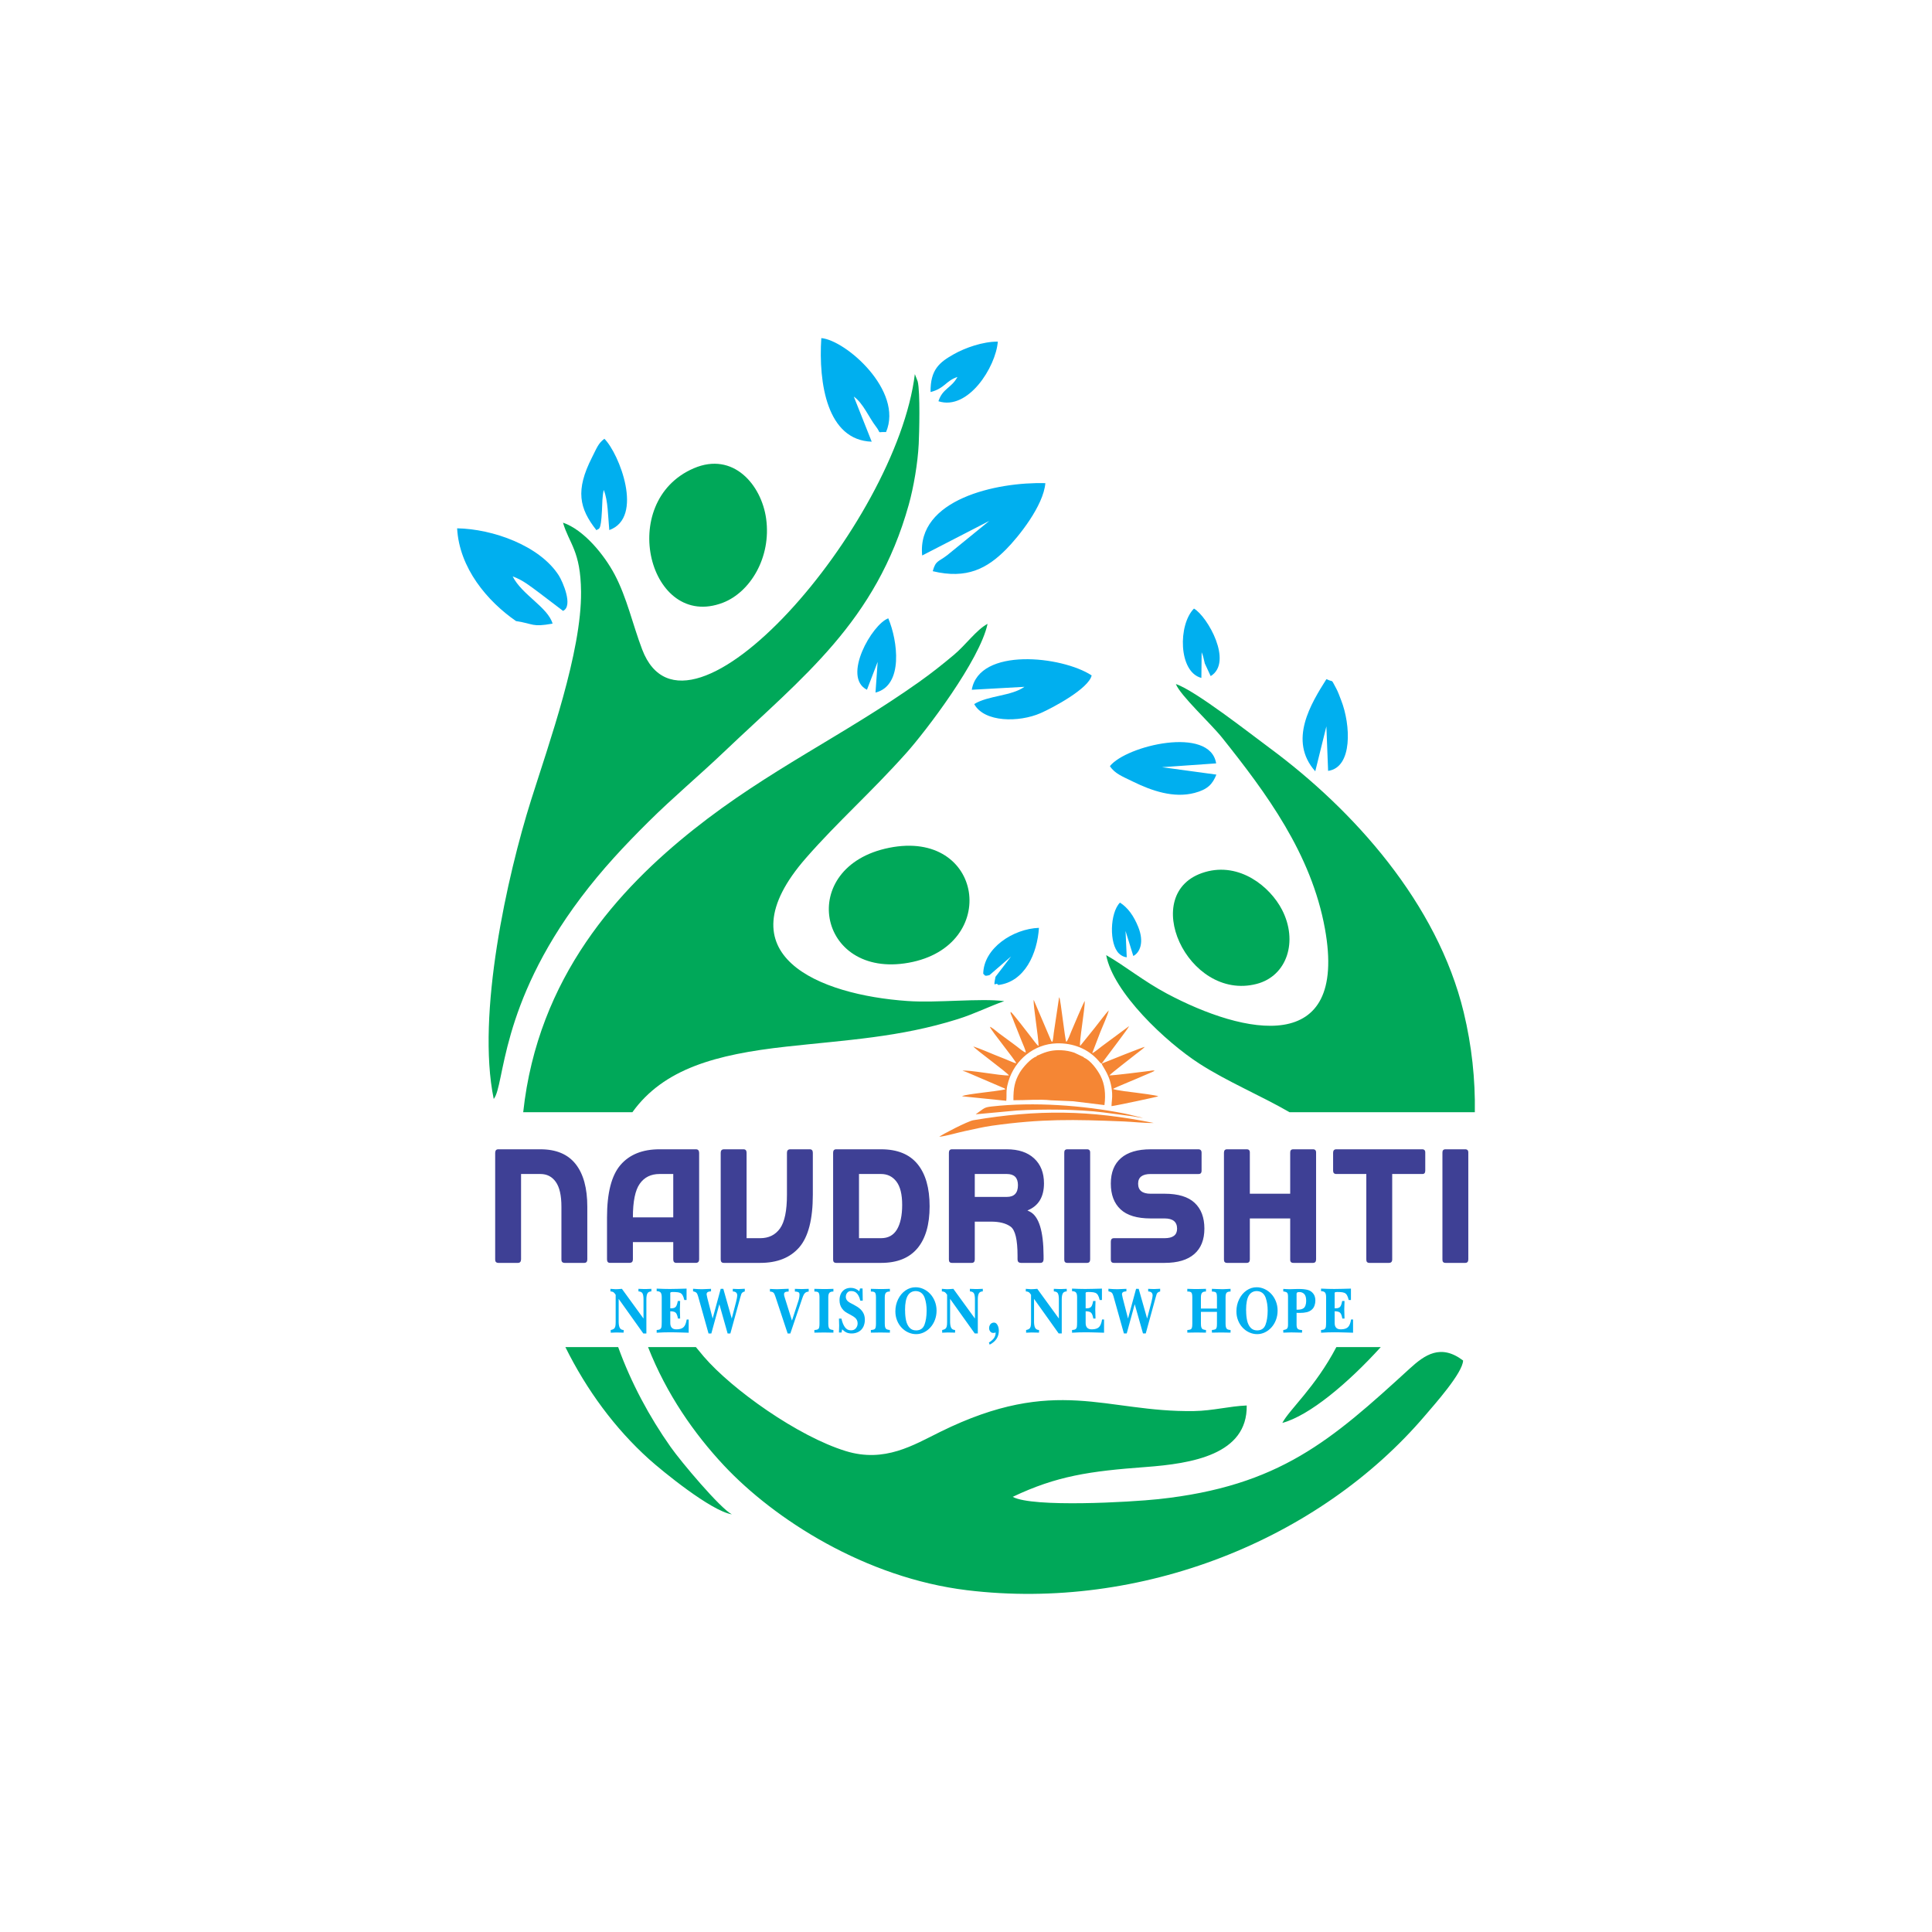 <?xml version="1.0" encoding="UTF-8"?>
<!DOCTYPE svg PUBLIC "-//W3C//DTD SVG 1.1//EN" "http://www.w3.org/Graphics/SVG/1.1/DTD/svg11.dtd">
<!-- Creator: CorelDRAW -->
<svg xmlns="http://www.w3.org/2000/svg" xml:space="preserve" width="10in" height="10in" version="1.1" style="shape-rendering:geometricPrecision; text-rendering:geometricPrecision; image-rendering:optimizeQuality; fill-rule:evenodd; clip-rule:evenodd"
viewBox="0 0 10000 10000"
 xmlns:xlink="http://www.w3.org/1999/xlink"
 xmlns:xodm="http://www.corel.com/coreldraw/odm/2003">
 <defs>
  <style type="text/css">
   <![CDATA[
    .fil2 {fill:#F58634}
    .fil1 {fill:#00AFEF}
    .fil0 {fill:#00A859}
    .fil4 {fill:#00AFEF;fill-rule:nonzero}
    .fil3 {fill:#3E4095;fill-rule:nonzero}
   ]]>
  </style>
 </defs>
 <g id="Layer_x0020_1">
  <g id="_2421324658528">
   <path class="fil0" d="M2914.08 2705.41c32.23,109.85 91.43,145.02 93.45,357.8 2.98,311.78 -165.72,782.98 -258.94,1078.85 -123.03,390.46 -283.46,1107.84 -193.1,1546.12 58.47,-71.38 27.84,-479.85 450.82,-1041.7 111.02,-147.47 225.55,-269.16 349.23,-392.03 128.32,-127.48 261.89,-238.76 391.44,-362.17 408.39,-389.02 787.51,-673.86 956.76,-1280.02 25.41,-91.01 46.62,-215.52 51.52,-314.18 2.73,-54.85 8.31,-268.59 -5.24,-323.67l-14.78 -37.98c-95.03,778.06 -1179.6,2033.61 -1411.38,1425.25 -49.18,-129.09 -78.78,-267.69 -142.46,-388 -54.24,-102.47 -160.12,-232.05 -267.33,-268.28zm4658.87 4336.51c-115.91,-87.83 -198.47,-29.33 -276.26,41.8 -405,370.39 -673.26,608.68 -1301.47,675.91 -142.33,15.23 -650.01,44.4 -753.53,-11.93 227.76,-108.42 398.76,-132.97 687.72,-154.36 240.03,-17.76 527.63,-64.39 523.59,-318.53 -88.29,3.27 -175.44,27.26 -272.63,28.85 -459.09,7.49 -713.54,-187.9 -1312.02,106.82 -140.24,69.07 -288.82,162.3 -490.51,100.33 -247.89,-76.16 -588.33,-318.39 -735.11,-489.12 -13.83,-16.09 -27.44,-32.46 -40.81,-49.1l-247.59 0c95.96,243.76 238.23,447.56 392.38,612.3 261.15,279.11 732.36,582.11 1258.72,646.06 897.97,109.12 1822.25,-258.87 2372.27,-905.93 46.28,-54.44 193.91,-219.19 195.25,-283.11zm-1847.33 -2098.15c35.57,192.12 307.72,449.28 482.79,561.93 145.36,93.54 315.39,163.98 466.11,251.05l959.15 0c2.69,-169.78 -15.77,-343.97 -57.49,-516.83 -136.34,-564.87 -570.37,-1047.65 -1005.51,-1369.05 -97.53,-72.03 -386.09,-298.39 -484.43,-330.23 24.04,60.44 180.35,203.59 240.2,278.66 226.31,283.86 460.94,598.76 531.39,987.68 120.57,665.63 -418.59,548.39 -817.84,335.97 -121.72,-64.76 -218.02,-144.41 -314.36,-199.18zm1191.36 2028.83c-110.11,209.35 -241.3,320.72 -279.7,392.39 140.11,-37.69 339.41,-204.99 509.51,-392.39l-229.81 0zm-3990.56 0c110.7,223.57 257.61,422.09 432.7,579.83 66.52,59.93 321.42,268.87 428.82,285.73 -60.16,-31.08 -261.63,-270.38 -316.86,-348.78 -110.01,-156.13 -204.52,-331.67 -271.41,-516.78l-273.26 0zm346.86 -1215.85c162,-224.93 431.27,-299.05 796.44,-339.43 311.2,-34.41 587.09,-47.89 887.4,-142.28 88.43,-27.8 163.45,-66.24 240.87,-93.24 -126.49,-15.86 -345.13,10.2 -500.48,-0.55 -457.28,-31.66 -966.68,-236.44 -525.71,-740.35 165.77,-189.44 334.63,-336.77 519.26,-543.42 102.52,-114.73 380.44,-479.96 420.55,-668.41 -56.72,29.65 -113.6,109.93 -174.59,160.82 -58.5,48.82 -112.35,92.07 -180.69,140.54 -392,278 -777.8,454.37 -1165.01,761.97 -388.68,308.78 -807.46,763.9 -883.22,1464.33l565.18 0z"/>
   <path class="fil0" d="M3591.19 2423.77c-402.8,172.87 -229.65,841.11 149.86,696.13 141.88,-54.2 252.2,-234.95 224.45,-435.42 -24.24,-175.12 -170.48,-348.19 -374.31,-260.71zm2645.67 2090.07c-349.99,102.62 -90.66,671.81 267.47,578.89 158.36,-41.09 215.31,-221.6 131.3,-383.99 -62.1,-120.02 -219.44,-247.48 -398.77,-194.9zm-1634.7 -125.65c-481.26,96.6 -373.66,680.69 101.52,594.84 475.65,-85.93 387.35,-692.96 -101.52,-594.84z"/>
   <path class="fil1" d="M4773.2 2875.23l347.57 -179.15 -217.64 177.29c-46.47,35.99 -59.87,26.5 -75.24,83.13 176.89,42.59 281.9,-14.75 379.01,-112.41 65.41,-65.78 194.17,-226.56 203.85,-343.3 -253.3,-7.07 -666.18,84.32 -637.56,374.44zm1023.79 1796.57c-52.3,52.77 -56.93,213.96 -4.91,263.88 12.15,11.66 26.08,17.92 39.94,19.3l-6.22 -136.25 40.18 129.53c34.98,-18.44 57.1,-72.31 25.31,-150.75 -22.85,-56.35 -52.63,-98.7 -94.29,-125.71zm421.33 -1162.87l1.38 -132.99c9.43,22.99 8.48,27.01 16.34,58.01l30.45 65.56c117.35,-71.86 -16.03,-308.36 -86.49,-349.54 -82.75,82.51 -81.44,328.26 38.31,358.96zm-1730.99 61.25l55.41 -144.37 -11.21 159.01c146.3,-36.65 114.87,-269.28 66.17,-384.35 -83.91,30.51 -240.43,304.05 -110.37,369.71zm601.84 1470.19c10.45,6.85 2.77,14.59 32.44,6.78l111.76 -96.67 -80.65 105.37c-13.88,68.68 0.48,21.62 14.16,42.5 137.4,-16.37 202.1,-162.41 210.69,-295.76 -133.71,4.74 -286.59,104.96 -288.39,237.77zm-272.59 -3011.16c75.02,-19.49 77.43,-57.76 139.19,-78.02 -32.24,59.02 -76.41,58.55 -98.51,125.62 153.59,49.99 296.94,-176.89 307.43,-308.54 -77.43,-0.73 -169.73,32.33 -227.46,64.89 -73.59,41.5 -122.33,79.06 -120.65,196.06zm-1729.26 715.28c11.03,-12.36 22.55,12.9 28.28,-100.86 1.85,-36.75 1.7,-75.19 9.35,-107.8 22.59,55.85 21.72,135.81 28.76,207.83 181.46,-65.03 50.79,-397.09 -25.45,-472.55 -31.72,23.65 -38.37,45.76 -64.56,97.41 -85.56,168.77 -66.26,262.3 23.63,375.97zm3720.47 1247.79l57.52 -232.62 8.97 230.4c128.12,-17.78 117.16,-239.21 67.59,-365.24 -7.38,-18.76 -16.11,-44.06 -25.52,-61.11 -30.49,-55.29 -9.68,-28.65 -50.85,-48.55 -78.84,125.16 -199.53,317.89 -57.69,477.11zm-1062.95 -26.81c25.52,39.39 67.13,54.48 120.33,80.57 96,47.08 209.99,86.57 318.02,58.08 67.23,-17.73 93.04,-45.2 112.74,-94.74l-281.43 -38.37 280.28 -19.72c-31.44,-195.41 -464.5,-92.6 -549.94,14.19zm-1232.89 -1679.32l-92.69 -233.41c47.04,32.35 79.77,109.71 111.94,151.39 35.6,46.11 1.19,29.69 54.98,32.27 90.98,-214.19 -208.94,-475.86 -335.13,-486.39 -15.04,234.05 29.89,528.67 260.91,536.13zm517.92 1284.05l272.62 -15.2c-67.2,48.26 -187.26,44.42 -260.03,89.24 51.89,95.24 231.85,95.98 343.96,46.8 62.42,-27.37 248.41,-126.28 264.02,-195.06 -154.47,-101.09 -582.07,-146.79 -620.56,74.22zm-2358.7 -355.42c93.41,14.16 80.33,32.52 189.02,13.09 -24.78,-85.09 -158.41,-148.84 -206.58,-244.25 50.9,17.38 93.91,52.49 136.47,83.9l124.22 94.37c53.95,-24.89 -2.14,-152.27 -21.96,-183.26 -98.94,-154.68 -342.63,-241.09 -526.25,-244.05 11.09,206.02 156.69,377.83 305.09,480.19z"/>
   <path class="fil2" d="M4861.5 5884.11c38.94,-4.53 93.94,-21.5 135.39,-30.17 46.09,-9.64 90.63,-20.69 137.97,-27.35 257,-36.14 421.15,-32.43 681.12,-22.04 48.46,1.94 109.19,9.24 155.26,7.84 -328.26,-66.71 -600.85,-70.31 -933.63,-14.07 -29.17,4.93 -165.8,75.93 -176.11,85.78zm503.32 -415.54c-28.22,7.63 -71.44,57 -87.16,83.97 -25.28,43.37 -32.78,79.59 -32.19,142.18 60.46,0.55 136.04,-6.24 194.62,0.39l114.94 4.99 161.56 19.85c7.65,-57.74 1.37,-108.89 -20.21,-151.15 -16.13,-31.59 -51.49,-80.33 -84.81,-93.87l-2.8 -3.08c-0.27,-0.22 -0.87,-0.74 -1.2,-0.97l-47.26 -22.3c-20.13,-6.84 -42.8,-11.48 -67.57,-12.54 -45.31,-1.95 -77.13,6.68 -115.63,24.51 -8.1,3.75 -10.61,1.74 -12.28,8.03zm82.4 -76.51c-6.65,-2 -1.92,0.78 -5.83,-4.28 -1.09,-1.42 -2.52,-5.08 -3.08,-6.4l-87.95 -206.26c-3.09,30.31 24.5,187.56 25.29,238.82 -9.07,-4.47 -28.04,-32.45 -36.7,-43.33 -10.98,-13.81 -98.3,-128.24 -107.28,-133.26 -0.87,1.92 -1.21,0.81 -0.94,5.17 0.17,2.77 0.39,3.16 1.74,6.82 1.43,3.89 3.98,9.44 5.91,13.72 4.61,10.26 6.54,16.57 9.98,25.68l40.99 102.96c5.49,13.2 19.16,43 20.19,56.19 -11.44,-1.96 -37.31,-24.82 -48.41,-32.92 -14.85,-10.83 -31.46,-23.81 -45.4,-33.58l-45.49 -33.48c-10.32,-7.95 -36.74,-31.23 -46.63,-33.1 7.69,21.72 132.69,173.16 136.47,189.05 -14.19,-2.71 -39.43,-15.27 -54.68,-21.12 -18.95,-7.28 -37.93,-14.93 -56.68,-22.64 -35.94,-14.76 -76.95,-32.56 -110.57,-43.57 7.49,13.32 174.36,133.92 184.15,149.89 -43.04,2.59 -217.17,-31.73 -240.29,-23.76 5.57,2.26 5.35,-0.11 27.05,9.31l181.15 77.64c9.73,4.09 8.65,2.19 13.35,9.03 -48.43,10.99 -200.98,23.83 -222.11,34.66 -0.44,0.22 -1.22,0.64 -1.74,1.08l228.76 23.39c2.17,-15.91 0.46,-37.91 1.73,-54.57 1.14,-14.99 4.97,-31.43 9.31,-45.88 33.66,-111.89 133.15,-193.5 249.27,-196.91 85.64,-2.51 163.66,28.37 217.31,90.16 9.5,10.94 7.15,10.5 16.18,14.46 5.82,-7.44 11.58,-15.63 17.05,-23.24 17.5,-24.35 121.72,-159.89 125.02,-170.75l-142.43 105.49c-12.4,8.93 -36.31,30.22 -48.64,34.79l42.45 -110.71c8.88,-22.8 40.92,-92.98 42.91,-110.89 -16.26,17.13 -53.98,67.34 -72.72,90.98l-74.99 92.99c-6.7,-13.88 25.3,-195.26 23.9,-232.89 -6.33,7.31 -61.83,138.78 -70.54,159.57 -4.76,11.36 -17.34,46.79 -25.21,52.53 -7.31,-12.81 -28.6,-215.8 -35.93,-230.78 -1.5,2.31 -0.5,-0.35 -2.05,4.87l-24.87 166.55c-3.11,16.5 -4.12,45.21 -9.01,58.52zm-397.08 375.56l212.41 -19.56c132.52,-7.96 317.31,-6.89 448.69,9.78l154.16 20.46c15.78,2.44 36.54,7.42 50.54,7.62 -29.38,-5.87 -65.36,-16.45 -97.73,-22.78 -214.84,-41.98 -465.65,-60.58 -684.67,-36.06 -41.26,4.62 -37.02,8.09 -83.41,40.53zm651.94 -262.44c5.37,19.23 48.46,61.72 54.21,152.36 1.69,26.57 -2.57,43.3 -3.22,67.74 16.57,-0.89 237.49,-47.95 242.33,-50.92 -8.22,-5.02 -100.27,-16.85 -117.19,-18.9 -9.36,-1.13 -109.35,-12.37 -117.23,-19.42 14.93,-8.74 131.43,-55.78 160.61,-69.26 17.62,-8.14 37.73,-14.99 54.78,-24.14 -7.07,-3.98 -18.3,-0.48 -26.24,0.56 -32.19,4.21 -190.28,24 -208.07,23.1 13.35,-14.29 112.61,-90.35 137.92,-110.67 13.01,-10.44 37.67,-27.61 45.65,-37.24 -8.26,0.58 -192.31,73.7 -223.56,86.8z"/>
   <path class="fil3" d="M3023.83 6536.67c0,0 -33.93,0 -101.91,0 -11.19,-0.53 -16.53,-6.52 -16.03,-17.96l0 -272.95c0,-58.16 -9.69,-100.87 -29.08,-128.16 -19.39,-27.41 -45.86,-40.99 -79.41,-40.99l-100.41 0 0 442.1c-0.5,11.98 -5.84,17.96 -16.03,17.96l-102.03 0c-11.06,-0.53 -16.41,-6.52 -15.91,-17.96l0 -552.02c0.37,-11.98 5.72,-17.97 15.91,-17.97l218.48 0c81.15,0 141.8,25.42 182.07,76.39 40.27,50.97 60.4,124.57 60.4,220.65l0 272.95c0,11.98 -5.34,17.96 -16.03,17.96zm134.09 0c-10.69,0 -16.03,-5.99 -16.03,-17.96l0 -216.79c0,-127.36 23.24,-217.99 69.85,-272.15 46.6,-54.03 113.83,-81.05 201.7,-81.05l188.65 0c10.69,0 16.28,5.99 16.65,17.97l0 552.02c0,11.44 -5.47,17.43 -16.65,17.96l-101.29 0c-10.69,0 -16.03,-5.99 -16.03,-17.96l0 -89.7 -208.91 0 0 89.7c0,11.44 -5.59,17.43 -16.78,17.96l-101.17 0zm326.85 -460.06l-71.33 0c-44.12,0 -78.17,16.77 -101.91,50.3 -23.86,33.54 -35.67,91.56 -35.67,174.2l208.91 0 0 -224.51zm706.39 -127.89c10.69,0 16.03,5.99 16.03,17.97l0 216.79c0,127.36 -23.24,217.99 -69.84,272.15 -46.6,54.03 -114.09,81.05 -202.44,81.05l-188.65 0c-10.69,0 -15.91,-5.99 -15.91,-17.96l0 -552.02c0,-11.44 5.22,-17.44 15.91,-17.97l102.03 0c10.69,0 16.03,5.99 16.03,17.97l0 442.1 70.59 0c44.12,0 78.29,-16.77 102.28,-50.31 24.11,-33.54 36.04,-91.83 36.04,-175l0 -216.79c0,-11.44 5.34,-17.44 16.03,-17.97l101.91 0zm136.96 587.96c-11.06,0 -16.41,-5.99 -15.91,-17.96l0 -552.02c0,-11.98 5.22,-17.97 15.91,-17.97l232.4 0c83.89,0 146.77,25.42 188.53,76.39 41.76,50.97 62.63,123.9 62.63,218.79 0,94.89 -21.13,167.42 -63.38,217.59 -42.26,50.17 -104.77,75.19 -187.78,75.19l-232.4 0zm118.06 -127.89l114.33 0c36.78,0 64.25,-15.04 82.27,-45.25 17.89,-30.08 26.84,-72.53 26.84,-127.09 0,-54.56 -9.94,-94.89 -29.83,-120.84 -19.89,-25.95 -46.35,-38.99 -79.29,-38.99l-114.33 0 0 332.17zm871.56 -143.46c4.35,2.13 8.7,4.13 13.17,6.26 46.6,24.35 70.09,100.61 70.59,228.5l0 18.63c-0.5,11.98 -6.09,17.96 -16.78,17.96l-101.16 0c-11.19,-0.53 -16.78,-6.52 -16.78,-17.96l0 -18.63c0,-83.17 -11.93,-133.48 -35.67,-150.91 -23.86,-17.43 -57.79,-26.08 -102.03,-26.08l-83.64 0 0 195.63c0,11.98 -5.35,17.96 -16.03,17.96l-102.03 0c-11.06,0 -16.41,-5.99 -15.91,-17.96l0 -552.02c0,-11.98 5.22,-17.97 15.91,-17.97l284.09 0c60.15,0 107.25,15.7 141.18,47.11 34.05,31.54 50.95,74.53 50.95,129.09 0,70.67 -28.58,117.51 -85.87,140.4zm-272.29 -188.71l0 118.57 166.03 0c38.28,0 57.42,-20.36 57.42,-60.82 0,-38.59 -19.14,-57.76 -57.42,-57.76l-166.03 0zm479.09 -127.89l102.03 0c11.19,0 16.53,5.99 16.03,17.97l0 552.02c0,11.98 -5.34,17.96 -16.03,17.96l-102.03 0c-11.06,0 -16.41,-5.99 -15.91,-17.96l0 -552.02c-0.5,-11.98 4.85,-17.97 15.91,-17.97zm431.24 229.97c0,0 23.98,0 72.08,0 70.34,0 122.29,15.83 155.72,47.24 33.56,31.41 50.33,75.85 50.33,133.35 0,57.49 -17.52,101.41 -52.44,131.75 -34.92,30.48 -86.12,45.65 -153.61,45.65l-262.22 0c-11.19,0 -16.53,-5.99 -16.03,-17.96l0 -91.96c0,-11.98 5.34,-17.96 16.03,-17.96l262.22 0c43.13,0 64.75,-16.37 64.75,-49.11 0,-35.4 -21.62,-53.1 -64.75,-53.1l-72.08 0c-70.47,0 -122.41,-15.7 -155.85,-47.11 -33.56,-31.41 -50.33,-75.86 -50.33,-133.35 0,-57.49 17.52,-101.41 52.44,-131.75 34.92,-30.48 86.25,-45.65 153.73,-45.65l246.81 0c11.19,0 16.78,5.99 16.78,17.97l0 92.76c0,11.98 -5.59,17.7 -16.78,17.17l-246.81 0c-43.25,0 -64.87,16.63 -64.87,49.91 0,34.87 21.62,52.17 64.87,52.17zm738.33 -229.97l101.91 0c11.19,0 16.53,5.99 16.03,17.97l0 552.02c0,11.98 -5.34,17.96 -16.03,17.96l-101.91 0c-11.19,0 -16.53,-5.99 -16.04,-17.96l0 -212.13 -208.91 0 0 212.13c0,11.98 -5.34,17.96 -16.03,17.96l-102.03 0c-11.06,0 -16.41,-5.99 -15.91,-17.96l0 -552.02c0,-11.98 5.22,-17.97 15.91,-17.97l102.03 0c11.19,0 16.53,5.99 16.03,17.97l0 212 208.91 0 0 -212c-0.5,-11.98 4.85,-17.97 16.04,-17.97zm222.83 127.89c-11.19,0 -16.78,-5.72 -16.78,-17.17l0 -92.76c0,-11.98 5.59,-17.97 16.78,-17.97l444.17 0c11.19,0 16.53,5.99 16.03,17.97l0 92.76c0,11.98 -5.34,17.7 -16.03,17.17l-155.1 0 0 442.1c0,11.98 -5.59,17.96 -16.78,17.96l-101.16 0c-11.19,0 -16.53,-5.99 -16.03,-17.96l0 -442.1 -155.1 0zm564.96 -127.89l102.03 0c11.19,0 16.53,5.99 16.03,17.97l0 552.02c0,11.98 -5.34,17.96 -16.03,17.96l-102.03 0c-11.06,0 -16.41,-5.99 -15.91,-17.96l0 -552.02c-0.5,-11.98 4.85,-17.97 15.91,-17.97z"/>
   <path class="fil4" d="M3161.11 6898.14l0 -13.91c7.32,-1.43 12.81,-3.62 16.48,-6.54 3.66,-2.98 6.08,-7.12 7.27,-12.36 1.24,-5.24 1.83,-12.56 1.83,-21.87l0 -141.73c-4.52,-6.93 -8.45,-11.39 -11.74,-13.53 -3.29,-2.14 -8.4,-3.5 -15.4,-4.01l0 -13.2c12.33,1.3 21.16,1.94 26.54,1.94 6.84,0 17.77,-0.65 32.89,-1.94l111.77 153.77 0 -100.96c-0.16,-13.59 -1.89,-23.43 -5.22,-29.51 -3.34,-6.02 -10.33,-9.45 -20.94,-10.09l0 -13.2c2.48,0.07 5.87,0.2 10.28,0.39 4.41,0.19 8.77,0.39 13.13,0.52 4.36,0.19 7.75,0.26 10.18,0.26 2.31,0 5.65,-0.06 10.01,-0.26 4.36,-0.13 8.72,-0.33 13.03,-0.52 4.31,-0.19 7.75,-0.32 10.23,-0.39l0 13.2c-10.33,0.45 -17.22,4.14 -20.67,10.87 -3.44,6.8 -5.17,17.02 -5.17,30.74l0 176.22 -15.88 0 -127.54 -179.01 0 120.44c0.27,12.81 2.21,22.65 5.81,29.57 3.61,6.93 10.28,10.68 20.03,11.13l0 13.59c-16.8,-0.52 -29.72,-0.78 -38.71,-0.78 -9.37,0 -18.79,0.39 -28.21,1.17zm237.8 0l0 -13.98c8.45,-0.39 14.48,-1.94 18.15,-4.59 3.66,-2.72 5.92,-6.73 6.78,-11.91 0.81,-5.24 1.24,-13.72 1.24,-25.5l0 -127.69c0,-11.65 -1.88,-19.8 -5.65,-24.33 -3.82,-4.53 -10.66,-6.93 -20.51,-7.12l0 -13.2c25.14,1.29 47.92,1.94 68.43,1.94 12,0 25.79,-0.26 41.4,-0.71 15.56,-0.45 30.53,-0.84 44.9,-1.23l0 59.02 -11.69 0c-2.48,-10.87 -5.44,-19.28 -8.99,-25.11 -3.5,-5.82 -8.07,-9.9 -13.62,-12.17 -5.6,-2.27 -13.3,-3.56 -23.2,-3.89 -0.48,0 -2.31,-0.06 -5.6,-0.19 -3.28,-0.13 -5.92,-0.19 -7.96,-0.19 -6.95,0 -11.04,0.91 -12.28,2.72 -0.86,1.36 -1.3,3.17 -1.3,5.44 0,0.26 0.06,0.71 0.16,1.3 0.11,0.65 0.17,1.04 0.17,1.04l0 73.78c0.21,0 0.7,0.07 1.4,0.2 0.76,0.13 1.24,0.19 1.51,0.19 8.35,0 14.7,-1.1 19.11,-3.3 4.47,-2.14 7.91,-5.89 10.39,-11.26 2.48,-5.31 4.68,-13.14 6.62,-23.43l12.01 0c-0.86,19.03 -1.29,33.65 -1.29,43.88 0,11 0.43,26.66 1.29,46.92l-11.31 0c-1.83,-10.55 -4.15,-18.38 -7,-23.62 -2.85,-5.24 -6.73,-8.87 -11.69,-10.87 -4.95,-2.01 -11.95,-3.04 -21.05,-3.17l0 60.58c0,22 10.44,33 31.33,33l2.58 0c15.99,-0.39 27.73,-4.2 35.21,-11.58 7.48,-7.31 12.76,-20.45 15.83,-39.35l10.28 0 0 68.41c-14.16,-0.39 -26.33,-0.78 -36.39,-1.1 -10.12,-0.32 -20.78,-0.65 -31.98,-0.84 -11.2,-0.26 -20.24,-0.32 -27.19,-0.32 -23.47,0 -46.83,0.71 -70.09,2.26zm188.32 -227.54c17.76,1.55 33.27,2.33 46.51,2.33 8.99,0 24.5,-0.65 46.52,-1.94l0 12.81c-8.13,0.58 -14,2.01 -17.55,4.4 -3.61,2.33 -5.38,6.21 -5.38,11.52 0,1.55 1.29,7.89 3.87,19.03l27.46 106.01 41.67 -153.77 13.57 0 43.61 153.77 22.56 -86.92c3.88,-16.05 5.87,-26.79 5.87,-32.23 0,-13.66 -7.7,-20.71 -22.99,-21.1l0 -13.53c5.22,0.2 10.55,0.45 15.93,0.71 5.44,0.32 10.44,0.45 15.07,0.45 6.94,0 17.28,-0.52 31.06,-1.55l0 13.91c-5.49,1.3 -9.63,3.17 -12.38,5.63 -2.74,2.46 -4.57,5.05 -5.6,7.7 -0.97,2.72 -2.85,8.87 -5.6,18.57l-51.04 185.61 -14.27 0 -42.85 -151.44 -41.4 151.44 -14.54 0 -54.27 -193.44c-2.31,-8.48 -5.28,-14.43 -8.99,-17.73 -3.66,-3.3 -9.26,-5.7 -16.85,-7.06l0 -13.2zm397.96 0.78c4.26,0.13 10.07,0.45 17.5,0.91 7.43,0.45 13.84,0.65 19.33,0.65 5.6,0 25.63,-0.78 60.08,-2.33l0 14.37c-8.4,0 -14.48,1.1 -18.25,3.24 -3.77,2.13 -5.65,5.82 -5.65,11.07 0,4.59 1.4,10.81 4.2,18.7l36.83 117.26 30.36 -92.8c5.76,-16.11 8.67,-29.57 8.67,-40.38l0 -2.4c-0.16,-6.21 -2.53,-10.16 -7.16,-11.97 -4.57,-1.81 -10.17,-2.72 -16.74,-2.72l0 -13.98c12.01,0.78 23.85,1.17 35.59,1.17 11.9,0 23.85,-0.39 35.85,-1.17l0 13.98c-6.83,0.65 -12.22,2.39 -16.2,5.24 -3.98,2.85 -7.16,6.54 -9.47,11.19 -2.37,4.66 -5.01,11.2 -7.92,19.68l-61.43 180.95 -13.89 0 -63.91 -192.6c-2.91,-9.39 -6.19,-15.66 -9.91,-18.96 -3.71,-3.3 -9.69,-5.11 -17.87,-5.5l0 -13.59zm230.04 226.38l0 -13.59c7.65,-0.39 13.24,-1.43 16.91,-3.11 3.61,-1.69 6.14,-4.66 7.48,-9.06 1.35,-4.33 2.04,-11.13 2.04,-20.45l0 -136.75c0,-8.41 -0.7,-14.76 -2.1,-18.96 -1.4,-4.14 -3.82,-6.99 -7.27,-8.54 -3.44,-1.56 -8.5,-2.33 -15.18,-2.33l-1.89 0 0 -13.98c3.88,0.07 9.21,0.2 16.04,0.39 6.78,0.19 13.67,0.39 20.51,0.52 6.84,0.19 12.22,0.26 16.04,0.26 3.34,0 7.97,-0.06 13.94,-0.19 5.98,-0.13 12,-0.32 18.04,-0.52 6.03,-0.26 10.66,-0.39 13.89,-0.45l0 13.98 -1.35 0c-9.1,0 -15.56,2.2 -19.38,6.54 -3.82,4.4 -5.76,12.17 -5.76,23.3l0 136.75c0,8.74 0.81,15.27 2.37,19.61 1.56,4.4 4.2,7.44 7.86,9.25 3.72,1.81 9.1,3.04 16.26,3.76l0 13.59c-21.96,-0.52 -38.44,-0.78 -49.42,-0.78 -11.25,0 -27.57,0.26 -49.05,0.78zm113 -0.78l14.21 0c0.7,-12.62 1.02,-24.53 1.02,-35.72 0,-11.07 -0.32,-23.11 -1.02,-36.11l12.92 0c3.66,17.67 9.42,32.17 17.28,43.56 7.81,11.33 18.2,17.02 31.12,17.02 3.28,0 5.65,-0.13 7.16,-0.39 8.5,-1.1 15.29,-5.05 20.4,-11.97 5.12,-6.86 7.7,-14.69 7.7,-23.43 0,-11.2 -3.98,-20.65 -12,-28.35 -5.71,-5.18 -14.21,-10.68 -25.46,-16.57 -11.31,-5.89 -19.98,-10.81 -26,-14.76 -6.03,-4.01 -11.9,-9.97 -17.61,-17.93 -8.4,-11.72 -12.6,-25.95 -12.6,-42.72 0,-14.43 3.13,-27.05 9.37,-37.73 10.87,-17.28 27.4,-25.95 49.48,-25.95 15.88,0 30.42,5.83 43.61,17.48l3.55 -14.37 13.24 0c0,20.78 0.32,41.87 0.92,63.3l-12.6 0c-4.52,-20 -12.06,-34.11 -22.67,-42.33 -6.68,-4.92 -14.75,-7.38 -24.17,-7.38 -3.44,0 -6.03,0.13 -7.75,0.39 -5.98,1.49 -10.87,4.98 -14.7,10.42 -3.77,5.44 -5.65,11.78 -5.65,19.03 0,12.3 6.78,22.26 20.35,29.96 7.16,3.82 13.94,7.38 20.46,10.74 6.46,3.37 12.7,6.99 18.79,10.87 6.08,3.95 11.68,8.35 16.8,13.2 5.11,4.85 9.48,10.48 13.08,16.89 6.03,10.42 9.04,22.85 9.04,37.28 0,11.58 -2.26,22.84 -6.78,33.72 -5.65,12.43 -14,21.61 -24.98,27.76 -10.98,6.08 -22.83,9.13 -35.42,9.13l-1.3 0c-10.12,0 -18.89,-1.62 -26.22,-4.92 -7.37,-3.3 -15.02,-8.8 -22.88,-16.44l-3.23 16.31 -27.46 0zm179.33 0.78l0 -13.59c7.64,-0.39 13.24,-1.43 16.9,-3.11 3.61,-1.69 6.14,-4.66 7.48,-9.06 1.35,-4.33 2.05,-11.13 2.05,-20.45l0 -136.75c0,-8.41 -0.7,-14.76 -2.1,-18.96 -1.4,-4.14 -3.82,-6.99 -7.27,-8.54 -3.44,-1.56 -8.5,-2.33 -15.18,-2.33l-1.88 0 0 -13.98c3.87,0.07 9.2,0.2 16.04,0.39 6.78,0.19 13.67,0.39 20.51,0.52 6.83,0.19 12.22,0.26 16.04,0.26 3.33,0 7.96,-0.06 13.94,-0.19 5.98,-0.13 12.01,-0.32 18.04,-0.52 6.03,-0.26 10.66,-0.39 13.89,-0.45l0 13.98 -1.35 0c-9.1,0 -15.56,2.2 -19.38,6.54 -3.82,4.4 -5.76,12.17 -5.76,23.3l0 136.75c0,8.74 0.81,15.27 2.37,19.61 1.56,4.4 4.2,7.44 7.86,9.25 3.72,1.81 9.1,3.04 16.26,3.76l0 13.59c-21.96,-0.52 -38.44,-0.78 -49.42,-0.78 -11.25,0 -27.56,0.26 -49.04,0.78zm340.08 -113.78c0,16.83 -2.8,32.62 -8.35,47.44 -5.6,14.82 -13.3,27.83 -23.2,38.96 -9.91,11.07 -21.27,19.74 -34.08,25.89 -12.81,6.15 -26.17,9.25 -40,9.25 -13.94,0 -27.46,-2.91 -40.43,-8.67 -12.92,-5.76 -24.5,-13.98 -34.61,-24.66 -10.18,-10.61 -18.15,-23.24 -23.91,-37.8 -5.76,-14.5 -8.61,-30.16 -8.61,-46.92 0,-22.33 4.69,-43.1 14.05,-62.32 9.37,-19.15 22.02,-34.37 38.06,-45.56 16.04,-11.2 33.59,-16.76 52.54,-16.76 13.84,0 27.3,2.98 40.33,8.87 13.08,5.89 24.76,14.3 34.99,25.18 10.28,10.87 18.36,23.81 24.28,38.76 5.98,14.95 8.94,31.06 8.94,48.34zm-148.26 -79.28c-9.91,15.92 -14.86,40.83 -14.86,74.62 0,0.78 0.06,1.88 0.17,3.24 0.11,1.42 0.16,2.39 0.16,2.98 0,17.47 1.61,33.72 4.79,48.73 3.23,14.95 9.09,27.37 17.55,37.15 8.51,9.78 20.03,14.69 34.51,14.69 21.37,0 35.75,-9.58 43.18,-28.74 7.37,-19.15 11.2,-43.49 11.41,-73 0,-24.98 -3.34,-46.98 -9.96,-66.14 -6.68,-19.09 -18.63,-30.61 -35.85,-34.43 -3.56,-0.78 -7.43,-1.17 -11.69,-1.17 -7.91,0 -15.34,1.88 -22.23,5.57 -6.89,3.69 -12.6,9.19 -17.17,16.5zm177.28 193.44l0 -13.91c7.32,-1.43 12.81,-3.62 16.47,-6.54 3.66,-2.98 6.08,-7.12 7.27,-12.36 1.24,-5.24 1.83,-12.56 1.83,-21.87l0 -141.73c-4.52,-6.93 -8.45,-11.39 -11.74,-13.53 -3.28,-2.14 -8.4,-3.5 -15.4,-4.01l0 -13.2c12.33,1.3 21.16,1.94 26.54,1.94 6.83,0 17.76,-0.65 32.89,-1.94l111.76 153.77 0 -100.96c-0.16,-13.59 -1.89,-23.43 -5.22,-29.51 -3.33,-6.02 -10.33,-9.45 -20.94,-10.09l0 -13.2c2.48,0.07 5.87,0.2 10.28,0.39 4.41,0.19 8.78,0.39 13.13,0.52 4.36,0.19 7.76,0.26 10.18,0.26 2.31,0 5.65,-0.06 10.01,-0.26 4.36,-0.13 8.72,-0.33 13.03,-0.52 4.3,-0.19 7.75,-0.32 10.23,-0.39l0 13.2c-10.34,0.45 -17.23,4.14 -20.67,10.87 -3.44,6.8 -5.17,17.02 -5.17,30.74l0 176.22 -15.88 0 -127.54 -179.01 0 120.44c0.27,12.81 2.21,22.65 5.81,29.57 3.61,6.93 10.28,10.68 20.03,11.13l0 13.59c-16.8,-0.52 -29.72,-0.78 -38.71,-0.78 -9.37,0 -18.79,0.39 -28.21,1.17zm241.99 50.87c10.71,-6.6 19.17,-13.91 25.36,-21.81 6.19,-7.96 9.37,-18.06 9.53,-30.22 -4.36,1.56 -8.45,2.33 -12.22,2.33 -6.67,0 -11.95,-2.52 -15.83,-7.57 -3.93,-5.05 -5.92,-11.07 -5.92,-18.06 0,-5.63 1.45,-11 4.41,-16.05 2.91,-5.05 6.94,-8.48 12.11,-10.29 2.26,-1.1 5.06,-1.62 8.45,-1.62 5.28,0 9.91,2.01 13.73,6.09 3.87,4.07 6.78,9.38 8.78,15.79 1.99,6.47 2.96,13.13 2.96,20.13 0,31.84 -15.83,55.91 -47.48,72.22l-3.88 -10.94zm192.47 -50.87l0 -13.91c7.32,-1.43 12.81,-3.62 16.47,-6.54 3.66,-2.98 6.08,-7.12 7.27,-12.36 1.24,-5.24 1.83,-12.56 1.83,-21.87l0 -141.73c-4.52,-6.93 -8.45,-11.39 -11.74,-13.53 -3.28,-2.14 -8.4,-3.5 -15.4,-4.01l0 -13.2c12.33,1.3 21.16,1.94 26.54,1.94 6.83,0 17.76,-0.65 32.89,-1.94l111.76 153.77 0 -100.96c-0.16,-13.59 -1.89,-23.43 -5.22,-29.51 -3.33,-6.02 -10.33,-9.45 -20.94,-10.09l0 -13.2c2.48,0.07 5.87,0.2 10.28,0.39 4.41,0.19 8.78,0.39 13.13,0.52 4.36,0.19 7.75,0.26 10.18,0.26 2.31,0 5.65,-0.06 10.01,-0.26 4.36,-0.13 8.72,-0.33 13.03,-0.52 4.3,-0.19 7.75,-0.32 10.23,-0.39l0 13.2c-10.34,0.45 -17.23,4.14 -20.67,10.87 -3.45,6.8 -5.17,17.02 -5.17,30.74l0 176.22 -15.88 0 -127.54 -179.01 0 120.44c0.27,12.81 2.21,22.65 5.81,29.57 3.61,6.93 10.28,10.68 20.03,11.13l0 13.59c-16.8,-0.52 -29.72,-0.78 -38.71,-0.78 -9.37,0 -18.79,0.39 -28.21,1.17zm237.8 0l0 -13.98c8.45,-0.39 14.48,-1.94 18.14,-4.59 3.66,-2.72 5.92,-6.73 6.78,-11.91 0.81,-5.24 1.24,-13.72 1.24,-25.5l0 -127.69c0,-11.65 -1.88,-19.8 -5.65,-24.33 -3.82,-4.53 -10.66,-6.93 -20.51,-7.12l0 -13.2c25.14,1.29 47.91,1.94 68.43,1.94 12,0 25.79,-0.26 41.4,-0.71 15.56,-0.45 30.52,-0.84 44.9,-1.23l0 59.02 -11.68 0c-2.48,-10.87 -5.44,-19.28 -8.99,-25.11 -3.5,-5.82 -8.07,-9.9 -13.62,-12.17 -5.6,-2.27 -13.3,-3.56 -23.2,-3.89 -0.48,0 -2.31,-0.06 -5.6,-0.19 -3.29,-0.13 -5.93,-0.19 -7.97,-0.19 -6.94,0 -11.04,0.91 -12.28,2.72 -0.86,1.36 -1.29,3.17 -1.29,5.44 0,0.26 0.05,0.71 0.16,1.3 0.11,0.65 0.16,1.04 0.16,1.04l0 73.78c0.21,0 0.7,0.07 1.4,0.2 0.76,0.13 1.24,0.19 1.51,0.19 8.35,0 14.7,-1.1 19.11,-3.3 4.47,-2.14 7.91,-5.89 10.39,-11.26 2.48,-5.31 4.69,-13.14 6.62,-23.43l12 0c-0.86,19.03 -1.29,33.65 -1.29,43.88 0,11 0.43,26.66 1.29,46.92l-11.3 0c-1.83,-10.55 -4.15,-18.38 -7,-23.62 -2.85,-5.24 -6.73,-8.87 -11.68,-10.87 -4.95,-2.01 -11.95,-3.04 -21.05,-3.17l0 60.58c0,22 10.44,33 31.33,33l2.59 0c15.99,-0.39 27.72,-4.2 35.21,-11.58 7.48,-7.31 12.76,-20.45 15.83,-39.35l10.28 0 0 68.41c-14.16,-0.39 -26.33,-0.78 -36.39,-1.1 -10.12,-0.32 -20.78,-0.65 -31.98,-0.84 -11.2,-0.26 -20.24,-0.32 -27.19,-0.32 -23.47,0 -46.84,0.71 -70.09,2.26zm188.32 -227.54c17.76,1.55 33.27,2.33 46.52,2.33 8.99,0 24.49,-0.65 46.51,-1.94l0 12.81c-8.13,0.58 -14,2.01 -17.55,4.4 -3.61,2.33 -5.38,6.21 -5.38,11.52 0,1.55 1.29,7.89 3.88,19.03l27.46 106.01 41.67 -153.77 13.57 0 43.61 153.77 22.56 -86.92c3.88,-16.05 5.87,-26.79 5.87,-32.23 0,-13.66 -7.7,-20.71 -22.99,-21.1l0 -13.53c5.22,0.2 10.55,0.45 15.94,0.71 5.44,0.32 10.44,0.45 15.07,0.45 6.95,0 17.28,-0.52 31.07,-1.55l0 13.91c-5.49,1.3 -9.64,3.17 -12.38,5.63 -2.75,2.46 -4.58,5.05 -5.6,7.7 -0.97,2.72 -2.85,8.87 -5.6,18.57l-51.04 185.61 -14.27 0 -42.85 -151.44 -41.4 151.44 -14.54 0 -54.26 -193.44c-2.31,-8.48 -5.28,-14.43 -8.99,-17.73 -3.66,-3.3 -9.26,-5.7 -16.85,-7.06l0 -13.2zm408.3 227.16l0 -13.59c7.65,-0.39 13.24,-1.43 16.8,-3.17 3.5,-1.75 5.87,-4.72 7.16,-9 1.24,-4.27 1.89,-11.07 1.89,-20.45l0 -136.75c0,-12.1 -1.51,-20.13 -4.47,-24.01 -3.02,-3.88 -9.15,-5.82 -18.47,-5.82l-2.91 0 0 -13.98c3.5,0.07 8.4,0.2 14.65,0.45 6.24,0.2 12.49,0.39 18.68,0.52 6.25,0.13 11.15,0.19 14.75,0.19 3.5,0 8.4,-0.06 14.75,-0.26 6.3,-0.13 12.6,-0.33 18.84,-0.52 6.3,-0.19 11.25,-0.32 14.91,-0.39l0 13.98 -1.35 0c-8.99,0 -15.34,2.26 -19.17,6.8 -3.77,4.53 -5.65,12.23 -5.65,23.11l0 58.24 83.02 0 0 -58.24c0,-8.8 -0.7,-15.28 -2.1,-19.35 -1.4,-4.08 -3.88,-6.8 -7.48,-8.22 -3.61,-1.43 -9.15,-2.2 -16.58,-2.33l0 -13.98c6.14,0.13 15.19,0.52 27.13,1.1 12.01,0.58 21.91,0.84 29.72,0.84 8.13,0 21.43,-0.65 39.73,-1.94l0 13.98c-9.91,0 -16.69,2.01 -20.35,6.08 -3.66,4.01 -5.49,11.97 -5.49,23.75l0 136.75c0,8.22 0.75,14.63 2.26,19.22 1.51,4.66 4.04,7.96 7.7,9.96 3.61,1.94 8.94,3.11 15.88,3.43l0 13.59c-21.53,-0.52 -37.69,-0.78 -48.5,-0.78 -10.5,0 -26.54,0.26 -48.08,0.78l0 -13.59c7.97,-0.71 13.73,-1.88 17.23,-3.5 3.5,-1.68 5.87,-4.59 7.11,-8.8 1.24,-4.2 1.83,-10.94 1.83,-20.32l0 -61.35 -83.02 0 0 61.35c0,8.74 0.81,15.27 2.37,19.67 1.56,4.4 4.2,7.51 7.86,9.26 3.72,1.75 8.99,2.98 15.94,3.69l0 13.59c-21.54,-0.52 -37.69,-0.78 -48.51,-0.78 -10.93,0 -26.97,0.26 -48.07,0.78zm467.35 -113.78c0,16.83 -2.8,32.62 -8.35,47.44 -5.6,14.82 -13.3,27.83 -23.2,38.96 -9.91,11.07 -21.27,19.74 -34.08,25.89 -12.81,6.15 -26.17,9.25 -40,9.25 -13.94,0 -27.46,-2.91 -40.43,-8.67 -12.92,-5.76 -24.5,-13.98 -34.61,-24.66 -10.18,-10.61 -18.15,-23.24 -23.91,-37.8 -5.76,-14.5 -8.61,-30.16 -8.61,-46.92 0,-22.33 4.69,-43.1 14.05,-62.32 9.37,-19.15 22.02,-34.37 38.06,-45.56 16.04,-11.2 33.59,-16.76 52.54,-16.76 13.84,0 27.3,2.98 40.32,8.87 13.08,5.89 24.77,14.3 35,25.18 10.28,10.87 18.36,23.81 24.28,38.76 5.98,14.95 8.94,31.06 8.94,48.34zm-148.26 -79.28c-9.91,15.92 -14.86,40.83 -14.86,74.62 0,0.78 0.06,1.88 0.16,3.24 0.11,1.42 0.16,2.39 0.16,2.98 0,17.47 1.62,33.72 4.79,48.73 3.23,14.95 9.1,27.37 17.55,37.15 8.51,9.78 20.03,14.69 34.51,14.69 21.37,0 35.75,-9.58 43.18,-28.74 7.37,-19.15 11.2,-43.49 11.41,-73 0,-24.98 -3.34,-46.98 -9.96,-66.14 -6.68,-19.09 -18.63,-30.61 -35.85,-34.43 -3.56,-0.78 -7.43,-1.17 -11.69,-1.17 -7.91,0 -15.34,1.88 -22.23,5.57 -6.89,3.69 -12.6,9.19 -17.17,16.5zm177.61 193.05l0 -13.59c9.1,-1.17 15.45,-3.43 19.11,-6.86 3.66,-3.43 5.49,-10.22 5.49,-20.32l0 -146c0,-10.42 -1.72,-17.15 -5.11,-20.26 -3.44,-3.11 -9.91,-5.18 -19.49,-6.15l0 -13.2c3.39,0.19 8.5,0.45 15.34,0.91 6.78,0.45 12.6,0.65 17.28,0.65 4.31,0 10.44,-0.2 18.47,-0.58 8.07,-0.39 15.07,-0.58 21,-0.58l10.66 0c17.28,0 32.09,1.68 44.47,4.98 12.33,3.3 22.4,10.61 30.09,21.81 5.87,8.8 8.78,19.93 8.78,33.39 0,8.74 -1.4,17.09 -4.2,25.05 -2.75,8.02 -6.78,14.56 -11.95,19.61 -7.91,7.64 -17.17,12.69 -27.78,15.21 -10.61,2.53 -22.88,3.82 -36.82,3.82 -1.99,0 -4.79,-0.06 -8.45,-0.19 -3.61,-0.13 -6.3,-0.19 -8.02,-0.19l0 61.35c0,11.13 2.21,18.51 6.68,22.13 4.41,3.62 11.68,5.44 21.7,5.44l0 13.59c-6.09,-0.13 -15.45,-0.32 -28.05,-0.65 -12.65,-0.32 -22.02,-0.52 -28.1,-0.52 -13.83,0 -27.51,0.39 -41.07,1.17zm68.85 -200.69l0 81.87 5.44 0c13.08,0 22.99,-2.33 29.72,-6.99 5,-3.3 8.67,-8.41 11.04,-15.4 2.37,-6.93 3.55,-14.63 3.55,-22.98 0,-6.08 -0.54,-12.04 -1.67,-17.93 -1.78,-9.19 -5.71,-16.11 -11.79,-20.84 -6.14,-4.72 -13.24,-7.12 -21.48,-7.12l-1.89 0c-8.61,0 -12.92,2.98 -12.92,8.93l0 0.45zm126.68 201.07l0 -13.98c8.45,-0.39 14.48,-1.94 18.15,-4.59 3.66,-2.72 5.92,-6.73 6.78,-11.91 0.81,-5.24 1.24,-13.72 1.24,-25.5l0 -127.69c0,-11.65 -1.89,-19.8 -5.65,-24.33 -3.82,-4.53 -10.66,-6.93 -20.51,-7.12l0 -13.2c25.14,1.29 47.91,1.94 68.43,1.94 12.01,0 25.79,-0.26 41.4,-0.71 15.56,-0.45 30.52,-0.84 44.9,-1.23l0 59.02 -11.69 0c-2.48,-10.87 -5.44,-19.28 -8.99,-25.11 -3.5,-5.82 -8.08,-9.9 -13.62,-12.17 -5.6,-2.27 -13.3,-3.56 -23.2,-3.89 -0.48,0 -2.31,-0.06 -5.6,-0.19 -3.28,-0.13 -5.92,-0.19 -7.97,-0.19 -6.94,0 -11.04,0.91 -12.27,2.72 -0.86,1.36 -1.3,3.17 -1.3,5.44 0,0.26 0.06,0.71 0.16,1.3 0.11,0.65 0.16,1.04 0.16,1.04l0 73.78c0.22,0 0.7,0.07 1.4,0.2 0.75,0.13 1.24,0.19 1.51,0.19 8.34,0 14.7,-1.1 19.11,-3.3 4.47,-2.14 7.91,-5.89 10.39,-11.26 2.48,-5.31 4.69,-13.14 6.62,-23.43l12.01 0c-0.86,19.03 -1.29,33.65 -1.29,43.88 0,11 0.43,26.66 1.29,46.92l-11.31 0c-1.83,-10.55 -4.15,-18.38 -7,-23.62 -2.85,-5.24 -6.73,-8.87 -11.69,-10.87 -4.95,-2.01 -11.95,-3.04 -21.05,-3.17l0 60.58c0,22 10.44,33 31.33,33l2.58 0c15.99,-0.39 27.73,-4.2 35.21,-11.58 7.48,-7.31 12.76,-20.45 15.83,-39.35l10.28 0 0 68.41c-14.16,-0.39 -26.32,-0.78 -36.39,-1.1 -10.12,-0.32 -20.78,-0.65 -31.98,-0.84 -11.2,-0.26 -20.24,-0.32 -27.19,-0.32 -23.47,0 -46.83,0.71 -70.09,2.26z"/>
  </g>
 </g>
</svg>
